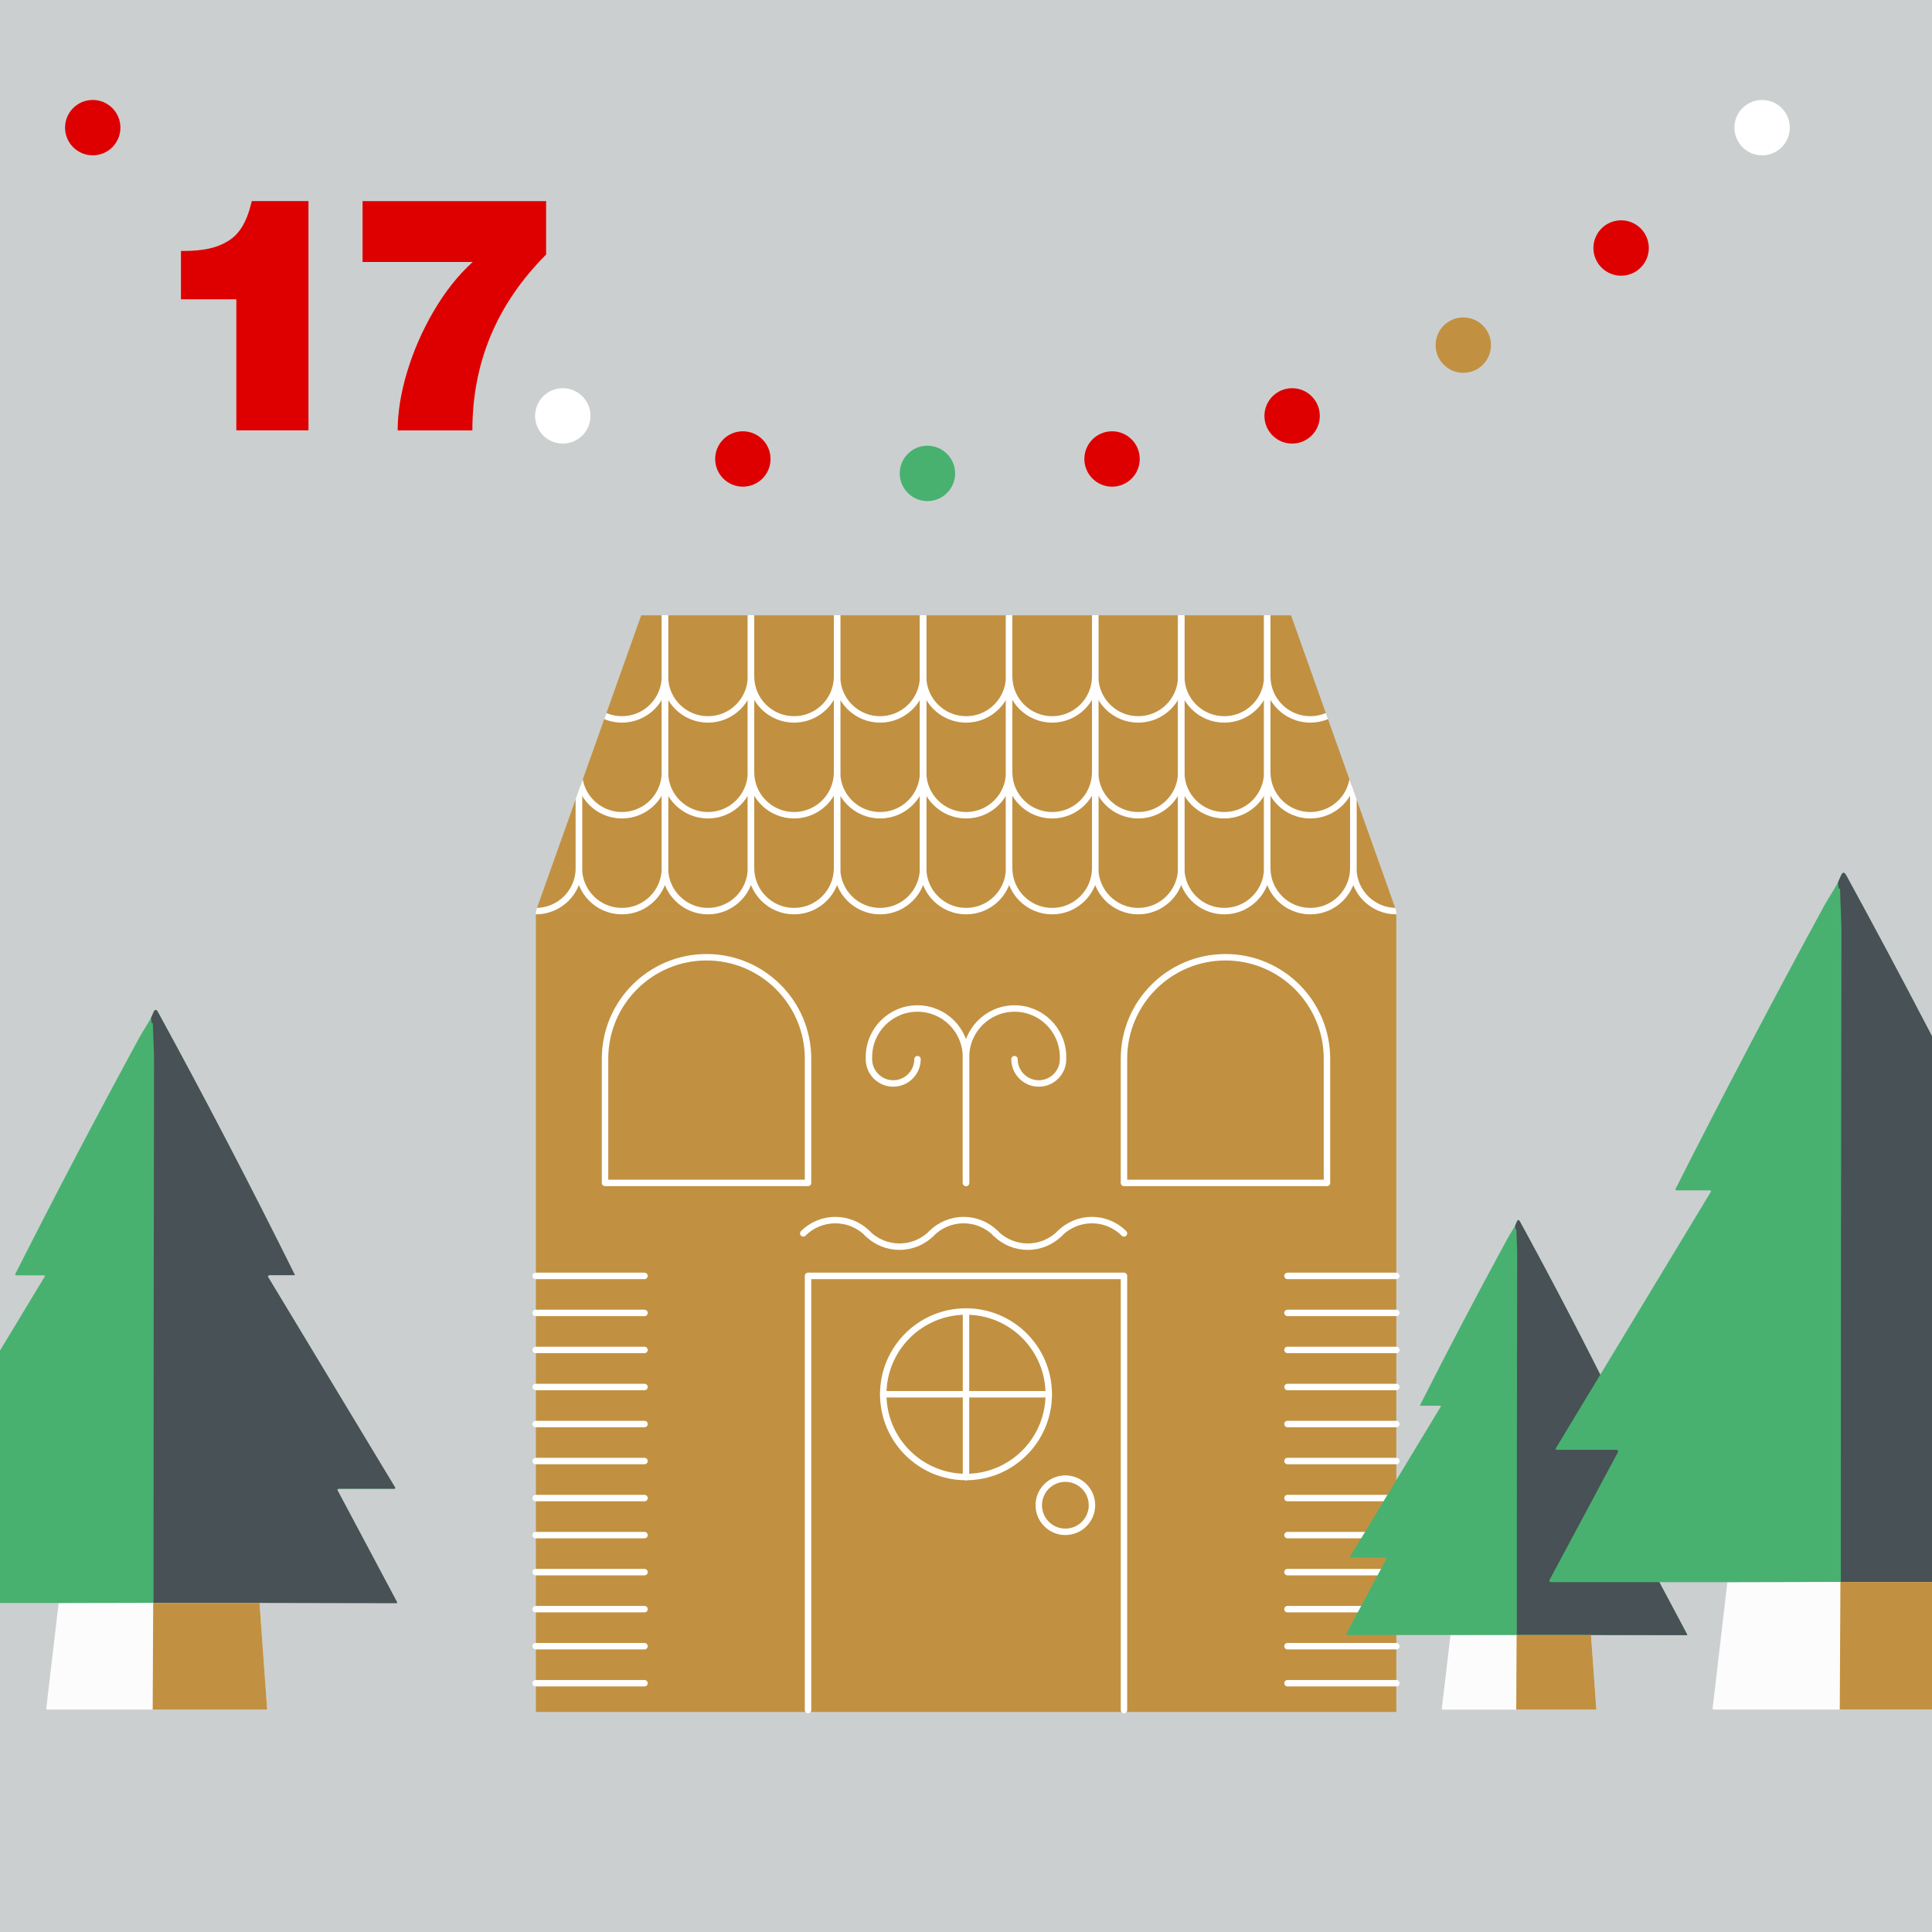 <?xml version="1.0" encoding="UTF-8"?>
<svg id="Ziffern" xmlns="http://www.w3.org/2000/svg" xmlns:xlink="http://www.w3.org/1999/xlink" version="1.1" viewBox="0 0 300 300">
  <!-- Generator: Adobe Illustrator 29.7.1, SVG Export Plug-In . SVG Version: 2.1.1 Build 8)  -->
  <defs>
    <style>
      .st0, .st1 {
        fill: none;
      }

      .st2, .st3, .st4, .st5 {
        fill-rule: evenodd;
      }

      .st2, .st6 {
        fill: #48b170;
      }

      .st7 {
        fill: #cccfd0;
      }

      .st3, .st8 {
        fill: #c19141;
      }

      .st9 {
        clip-path: url(#clippath-1);
      }

      .st4 {
        fill: #fcfcfc;
      }

      .st5 {
        fill: #485155;
      }

      .st10 {
        fill: #fff;
      }

      .st1 {
        stroke: #fff;
        stroke-linecap: round;
        stroke-linejoin: round;
      }

      .st11 {
        fill: #de0000;
      }

      .st12 {
        clip-path: url(#clippath);
      }
    </style>
    <clipPath id="clippath">
      <rect class="st0" y="0" width="300" height="300"/>
    </clipPath>
    <clipPath id="clippath-1">
      <polygon class="st0" points="216.82 141.47 216.86 144.29 83.14 143.87 83.21 141.47 99.57 95.54 200.47 95.54 216.82 141.47"/>
    </clipPath>
  </defs>
  <rect class="st7" y="0" width="300" height="300"/>
  <g class="st12">
    <g>
      <g>
        <g>
          <rect class="st8" x="83.21" y="141.47" width="133.61" height="124.36"/>
          <polygon class="st8" points="216.82 141.47 83.21 141.47 99.57 95.54 200.47 95.54 216.82 141.47"/>
          <g class="st9">
            <g>
              <path class="st1" d="M89.89,122.55v12.25c0,3.69-2.99,6.68-6.68,6.68h0c-3.69,0-6.68-2.99-6.68-6.68v-12.25"/>
              <path class="st1" d="M103.25,122.55v12.25c0,3.69-2.99,6.68-6.68,6.68h0c-3.69,0-6.68-2.99-6.68-6.68v-12.25"/>
              <path class="st1" d="M116.61,122.55v12.25c0,3.69-2.99,6.68-6.68,6.68h0c-3.69,0-6.68-2.99-6.68-6.68v-12.25"/>
              <path class="st1" d="M129.98,122.55v12.25c0,3.69-2.99,6.68-6.68,6.68h0c-3.69,0-6.68-2.99-6.68-6.68v-12.25"/>
              <path class="st1" d="M143.34,122.55v12.25c0,3.69-2.99,6.68-6.68,6.68h0c-3.69,0-6.68-2.99-6.68-6.68v-12.25"/>
              <path class="st1" d="M156.7,122.55v12.25c0,3.69-2.99,6.68-6.68,6.68h0c-3.69,0-6.68-2.99-6.68-6.68v-12.25"/>
              <path class="st1" d="M170.06,122.55v12.25c0,3.69-2.99,6.68-6.68,6.68h0c-3.69,0-6.68-2.99-6.68-6.68v-12.25"/>
              <path class="st1" d="M183.42,122.55v12.25c0,3.69-2.99,6.68-6.68,6.68h0c-3.69,0-6.68-2.99-6.68-6.68v-12.25"/>
              <path class="st1" d="M196.78,122.55v12.25c0,3.69-2.99,6.68-6.68,6.68h0c-3.69,0-6.68-2.99-6.68-6.68v-12.25"/>
              <path class="st1" d="M210.14,122.55v12.25c0,3.69-2.99,6.68-6.68,6.68h0c-3.69,0-6.68-2.99-6.68-6.68v-12.25"/>
              <path class="st1" d="M223.5,122.55v12.25c0,3.69-2.99,6.68-6.68,6.68h0c-3.69,0-6.68-2.99-6.68-6.68v-12.25"/>
              <path class="st1" d="M89.89,107.66v12.25c0,3.69-2.99,6.68-6.68,6.68h0c-3.69,0-6.68-2.99-6.68-6.68v-12.25"/>
              <path class="st1" d="M103.25,107.66v12.25c0,3.69-2.99,6.68-6.68,6.68h0c-3.69,0-6.68-2.99-6.68-6.68v-12.25"/>
              <path class="st1" d="M116.61,107.66v12.25c0,3.69-2.99,6.68-6.68,6.68h0c-3.69,0-6.68-2.99-6.68-6.68v-12.25"/>
              <path class="st1" d="M129.98,107.66v12.25c0,3.69-2.99,6.68-6.68,6.68h0c-3.69,0-6.68-2.99-6.68-6.68v-12.25"/>
              <path class="st1" d="M143.34,107.66v12.25c0,3.69-2.99,6.68-6.68,6.68h0c-3.69,0-6.68-2.99-6.68-6.68v-12.25"/>
              <path class="st1" d="M156.7,107.66v12.25c0,3.69-2.99,6.68-6.68,6.68h0c-3.69,0-6.68-2.99-6.68-6.68v-12.25"/>
              <path class="st1" d="M170.06,107.66v12.25c0,3.69-2.99,6.68-6.68,6.68h0c-3.69,0-6.68-2.99-6.68-6.68v-12.25"/>
              <path class="st1" d="M183.42,107.66v12.25c0,3.69-2.99,6.68-6.68,6.68h0c-3.69,0-6.68-2.99-6.68-6.68v-12.25"/>
              <path class="st1" d="M196.78,107.66v12.25c0,3.69-2.99,6.68-6.68,6.68h0c-3.69,0-6.68-2.99-6.68-6.68v-12.25"/>
              <path class="st1" d="M210.14,107.66v12.25c0,3.69-2.99,6.68-6.68,6.68h0c-3.69,0-6.68-2.99-6.68-6.68v-12.25"/>
              <path class="st1" d="M223.5,107.66v12.25c0,3.69-2.99,6.68-6.68,6.68h0c-3.69,0-6.68-2.99-6.68-6.68v-12.25"/>
              <path class="st1" d="M89.89,92.78v12.25c0,3.69-2.99,6.68-6.68,6.68h0c-3.69,0-6.68-2.99-6.68-6.68v-12.25"/>
              <path class="st1" d="M103.25,92.78v12.25c0,3.69-2.99,6.68-6.68,6.68h0c-3.69,0-6.68-2.99-6.68-6.68v-12.25"/>
              <path class="st1" d="M116.61,92.78v12.25c0,3.69-2.99,6.68-6.68,6.68h0c-3.69,0-6.68-2.99-6.68-6.68v-12.25"/>
              <path class="st1" d="M129.98,92.78v12.25c0,3.69-2.99,6.68-6.68,6.68h0c-3.69,0-6.68-2.99-6.68-6.68v-12.25"/>
              <path class="st1" d="M143.34,92.78v12.25c0,3.69-2.99,6.68-6.68,6.68h0c-3.69,0-6.68-2.99-6.68-6.68v-12.25"/>
              <path class="st1" d="M156.7,92.78v12.25c0,3.69-2.99,6.68-6.68,6.68h0c-3.69,0-6.68-2.99-6.68-6.68v-12.25"/>
              <path class="st1" d="M170.06,92.78v12.25c0,3.69-2.99,6.68-6.68,6.68h0c-3.69,0-6.68-2.99-6.68-6.68v-12.25"/>
              <path class="st1" d="M183.42,92.78v12.25c0,3.69-2.99,6.68-6.68,6.68h0c-3.69,0-6.68-2.99-6.68-6.68v-12.25"/>
              <path class="st1" d="M196.78,92.78v12.25c0,3.69-2.99,6.68-6.68,6.68h0c-3.69,0-6.68-2.99-6.68-6.68v-12.25"/>
              <path class="st1" d="M210.14,92.78v12.25c0,3.69-2.99,6.68-6.68,6.68h0c-3.69,0-6.68-2.99-6.68-6.68v-12.25"/>
              <path class="st1" d="M223.5,92.78v12.25c0,3.69-2.99,6.68-6.68,6.68h0c-3.69,0-6.68-2.99-6.68-6.68v-12.25"/>
            </g>
          </g>
        </g>
        <path class="st1" d="M190.29,148.64h0c8.7,0,15.76,7.06,15.76,15.76v19.28h-31.52v-19.28c0-8.7,7.06-15.76,15.76-15.76h0Z"/>
        <path class="st1" d="M109.71,148.64h0c8.7,0,15.76,7.06,15.76,15.76v19.28h-31.52v-19.28c0-8.7,7.06-15.76,15.76-15.76Z"/>
        <polyline class="st1" points="125.47 265.54 125.47 198.12 174.53 198.12 174.53 265.54"/>
        <g>
          <circle class="st1" cx="150" cy="216.5" r="12.85"/>
          <line class="st1" x1="150" y1="203.65" x2="150" y2="229.36"/>
          <line class="st1" x1="162.85" y1="216.5" x2="137.15" y2="216.5"/>
        </g>
        <g>
          <path class="st1" d="M124.73,191.52c2.75-2.75,7.21-2.75,9.96,0"/>
          <path class="st1" d="M144.65,191.52c-2.75,2.75-7.21,2.75-9.96,0"/>
          <path class="st1" d="M144.65,191.52c2.75-2.75,7.21-2.75,9.96,0"/>
          <path class="st1" d="M164.57,191.52c-2.75,2.75-7.21,2.75-9.96,0"/>
          <path class="st1" d="M174.53,191.52c-2.75-2.75-7.21-2.75-9.96,0"/>
        </g>
        <circle class="st1" cx="165.43" cy="233.73" r="4.13"/>
        <g>
          <path class="st1" d="M165.07,164.13c0-4.16-3.37-7.53-7.53-7.53s-7.53,3.37-7.53,7.53v19.55"/>
          <path class="st1" d="M134.93,164.13c0-4.16,3.37-7.53,7.53-7.53s7.53,3.37,7.53,7.53v19.55"/>
        </g>
        <path class="st1" d="M157.53,164.47c0,2.08,1.69,3.77,3.77,3.77s3.77-1.69,3.77-3.77"/>
        <path class="st1" d="M142.47,164.47c0,2.08-1.69,3.77-3.77,3.77s-3.77-1.69-3.77-3.77"/>
        <line class="st1" x1="199.92" y1="198.12" x2="216.82" y2="198.12"/>
        <line class="st1" x1="199.92" y1="203.87" x2="216.82" y2="203.87"/>
        <line class="st1" x1="199.92" y1="209.62" x2="216.82" y2="209.62"/>
        <line class="st1" x1="199.92" y1="215.37" x2="216.82" y2="215.37"/>
        <line class="st1" x1="199.92" y1="221.12" x2="216.82" y2="221.12"/>
        <line class="st1" x1="199.92" y1="226.87" x2="216.82" y2="226.87"/>
        <line class="st1" x1="199.92" y1="232.62" x2="216.82" y2="232.62"/>
        <line class="st1" x1="199.92" y1="238.37" x2="216.82" y2="238.37"/>
        <line class="st1" x1="199.92" y1="244.12" x2="216.82" y2="244.12"/>
        <line class="st1" x1="199.92" y1="249.87" x2="216.82" y2="249.87"/>
        <line class="st1" x1="199.92" y1="255.62" x2="216.82" y2="255.62"/>
        <line class="st1" x1="199.92" y1="261.37" x2="216.82" y2="261.37"/>
        <line class="st1" x1="100.08" y1="198.12" x2="83.18" y2="198.12"/>
        <line class="st1" x1="100.08" y1="203.87" x2="83.18" y2="203.87"/>
        <line class="st1" x1="100.08" y1="209.62" x2="83.18" y2="209.62"/>
        <line class="st1" x1="100.08" y1="215.37" x2="83.18" y2="215.37"/>
        <line class="st1" x1="100.08" y1="221.12" x2="83.18" y2="221.12"/>
        <line class="st1" x1="100.08" y1="226.87" x2="83.18" y2="226.87"/>
        <line class="st1" x1="100.08" y1="232.62" x2="83.18" y2="232.62"/>
        <line class="st1" x1="100.08" y1="238.37" x2="83.18" y2="238.37"/>
        <line class="st1" x1="100.08" y1="244.12" x2="83.18" y2="244.12"/>
        <line class="st1" x1="100.08" y1="249.87" x2="83.18" y2="249.87"/>
        <line class="st1" x1="100.08" y1="255.62" x2="83.18" y2="255.62"/>
        <line class="st1" x1="100.08" y1="261.37" x2="83.18" y2="261.37"/>
      </g>
      <g>
        <path class="st4" d="M235.53,253.88h11.52l.83,11.53s-.03.06-.08.06h-23.79c-.09,0-.13-.03-.13-.1l1.35-11.48,10.27-.02.04.02h-.01Z"/>
        <path class="st2" d="M247.98,218.48l13.81,22.89c.03.06-.02.12-.11.12h-6.02c-.11,0-.19.08-.15.15l6.48,12.17s-.02.1-.09.1l-14.85-.03h-21.83s-16,0-16,0c-.13,0-.22-.1-.17-.18l6.24-11.66c.05-.09-.04-.18-.17-.18h-5.37c-.09,0-.16-.07-.12-.13l14.1-23.33c.03-.06-.02-.12-.11-.12h-2.95c-.15,0-.2-.05-.14-.14,4.35-8.6,8.85-17.17,13.51-25.74.35-.64.86-1.38,1.24-2.09l.27-.62c.14-.32.29-.32.47,0,5,9.15,9.96,18.67,14.87,28.56,0,.02,0,.04-.04.04h-2.69c-.14,0-.24.1-.18.19h0Z"/>
        <path class="st5" d="M247.05,253.88h-11.52c0-19.63.02-39.27.06-58.91,0-.53-.02-1.2-.05-2.01-.03-.67-.06-1.34-.07-2.01,0-.03-.02-.05-.06-.06-.05,0-.07-.04-.08-.07l-.05-.51.27-.62c.14-.32.29-.32.47,0,5,9.15,9.96,18.67,14.87,28.56,0,.02,0,.04-.04.04h-2.69c-.14,0-.24.1-.18.19l13.81,22.89c.03.06-.02.12-.11.12h-6.02c-.11,0-.19.08-.15.15l6.48,12.17s-.02.1-.09.1l-14.85-.03h0Z"/>
        <path class="st3" d="M247.05,253.88l.83,11.53s-.03.06-.08.06h-12.36l.06-11.6s.02,0,.04.02h11.52,0Z"/>
      </g>
      <g>
        <path class="st4" d="M285.84,245.66h19.69l1.41,19.7c0,.06-.06.1-.14.1h-40.66c-.15,0-.23-.06-.21-.17l2.3-19.62,17.55-.04.06.03h0Z"/>
        <path class="st2" d="M307.12,185.14l23.6,39.12c.06.1-.04.2-.19.2h-10.28c-.19,0-.32.13-.25.26l11.08,20.81c.04.08-.04.17-.16.17l-25.39-.04h-19.69l-.06-.02-17.55.04h-27.34c-.22,0-.38-.16-.3-.31l10.67-19.93c.08-.15-.07-.31-.3-.31h-9.18c-.16,0-.27-.12-.21-.22l24.1-39.87c.06-.1-.04-.2-.19-.2h-5.04c-.25,0-.34-.08-.25-.25,7.43-14.69,15.13-29.36,23.09-43.99.6-1.09,1.47-2.36,2.12-3.58l.47-1.06c.24-.54.5-.55.8-.02,8.55,15.64,17.03,31.91,25.42,48.81.01.03-.02.07-.06.07h-4.59c-.24,0-.41.18-.31.33h0Z"/>
        <path class="st5" d="M305.53,245.65h-19.69c0-33.55.04-67.12.1-100.69,0-.91-.03-2.05-.09-3.43-.06-1.14-.1-2.29-.12-3.43,0-.05-.04-.09-.1-.11-.08-.02-.13-.06-.13-.13l-.09-.87.47-1.06c.24-.54.5-.55.8-.02,8.55,15.64,17.03,31.91,25.42,48.81.01.03-.02.07-.07.07h-4.59c-.24,0-.41.18-.31.33l23.6,39.12c.06.1-.04.2-.19.2h-10.28c-.19,0-.32.13-.25.26l11.08,20.81c.04.08-.04.17-.16.17l-25.39-.04h0Z"/>
        <path class="st3" d="M305.53,245.65l1.41,19.71c0,.06-.06.1-.14.1h-21.12l.1-19.83.06.03h19.69Z"/>
      </g>
      <g>
        <path class="st4" d="M23.83,248.91h16.46l1.18,16.47s-.05.08-.11.08H7.36c-.13,0-.19-.05-.18-.14l1.93-16.4,14.68-.03.05.03h-.01Z"/>
        <path class="st2" d="M41.63,198.3l19.74,32.71c.05.08-.04.17-.16.17h-8.6c-.16,0-.26.11-.21.22l9.26,17.4c.04.07-.03.14-.13.14l-21.23-.04h-16.46l-.05-.02-14.68.03H-13.76c-.19,0-.32-.14-.25-.26l8.92-16.67c.07-.12-.06-.26-.25-.26h-7.68c-.13,0-.22-.1-.17-.18l20.15-33.34c.05-.08-.03-.17-.16-.17H2.59c-.21,0-.28-.07-.21-.21,6.21-12.29,12.65-24.55,19.3-36.78.5-.91,1.23-1.98,1.77-2.99l.39-.89c.2-.45.42-.46.67-.02,7.15,13.07,14.24,26.68,21.26,40.82,0,.03-.02.05-.05.05h-3.84c-.2,0-.34.15-.26.28h.01Z"/>
        <path class="st5" d="M40.3,248.9h-16.46c0-28.06.03-56.13.08-84.19,0-.76-.03-1.72-.08-2.87-.05-.96-.08-1.91-.1-2.87,0-.04-.03-.07-.09-.09-.07-.02-.11-.05-.11-.11l-.08-.72.39-.89c.2-.45.42-.46.67-.02,7.15,13.07,14.24,26.68,21.26,40.82,0,.03-.02.05-.05.05h-3.84c-.2,0-.34.15-.26.28l19.74,32.71c.05.08-.04.17-.16.17h-8.6c-.16,0-.26.11-.21.22l9.26,17.4c.04.07-.03.14-.13.14l-21.23-.04h0Z"/>
        <path class="st3" d="M40.3,248.9l1.18,16.48s-.05.08-.11.08h-17.66l.08-16.58s.03.02.05.03h16.46Z"/>
      </g>
      <g>
        <path class="st0" d="M273.62,19.82c-71.58,71.58-187.64,71.58-259.22,0"/>
        <circle class="st10" cx="273.62" cy="19.82" r="4.3"/>
        <circle class="st11" cx="251.74" cy="38.52" r="4.3" transform="translate(104.71 246.46) rotate(-63.44)"/>
        <circle class="st8" cx="227.22" cy="53.59" r="4.3"/>
        <circle class="st11" cx="200.64" cy="64.58" r="4.3"/>
        <circle class="st11" cx="172.68" cy="71.27" r="4.3"/>
        <circle class="st6" cx="144.01" cy="73.51" r="4.3"/>
        <circle class="st11" cx="115.35" cy="71.27" r="4.3"/>
        <circle class="st10" cx="87.39" cy="64.58" r="4.3"/>
        <circle class="st6" cx="60.8" cy="53.59" r="4.3"/>
        <circle class="st6" cx="36.27" cy="38.53" r="4.3"/>
        <circle class="st11" cx="14.4" cy="19.82" r="4.3"/>
      </g>
    </g>
  </g>
  <polygon class="st7" points="40 80.52 82.72 44.23 58.3 14.27 16.81 33.84 40 80.52"/>
  <g>
    <path class="st11" d="M36.7,46.47h-8.6v-7.5h.35c1.5,0,2.81-.12,3.92-.35,1.12-.23,2.11-.62,2.98-1.15.9-.53,1.64-1.28,2.23-2.23.58-.95,1.06-2.16,1.42-3.62l.1-.4h8.8v35.6h-11.2v-20.35Z"/>
    <path class="st11" d="M63.23,57.72c.98-3.27,2.36-6.41,4.12-9.42,1.77-3.02,3.78-5.56,6.05-7.62h-17.1v-9.45h28.5v8.3c-7.63,7.63-11.45,16.73-11.45,27.3h-11.6c0-2.8.49-5.83,1.47-9.1Z"/>
  </g>
</svg>
